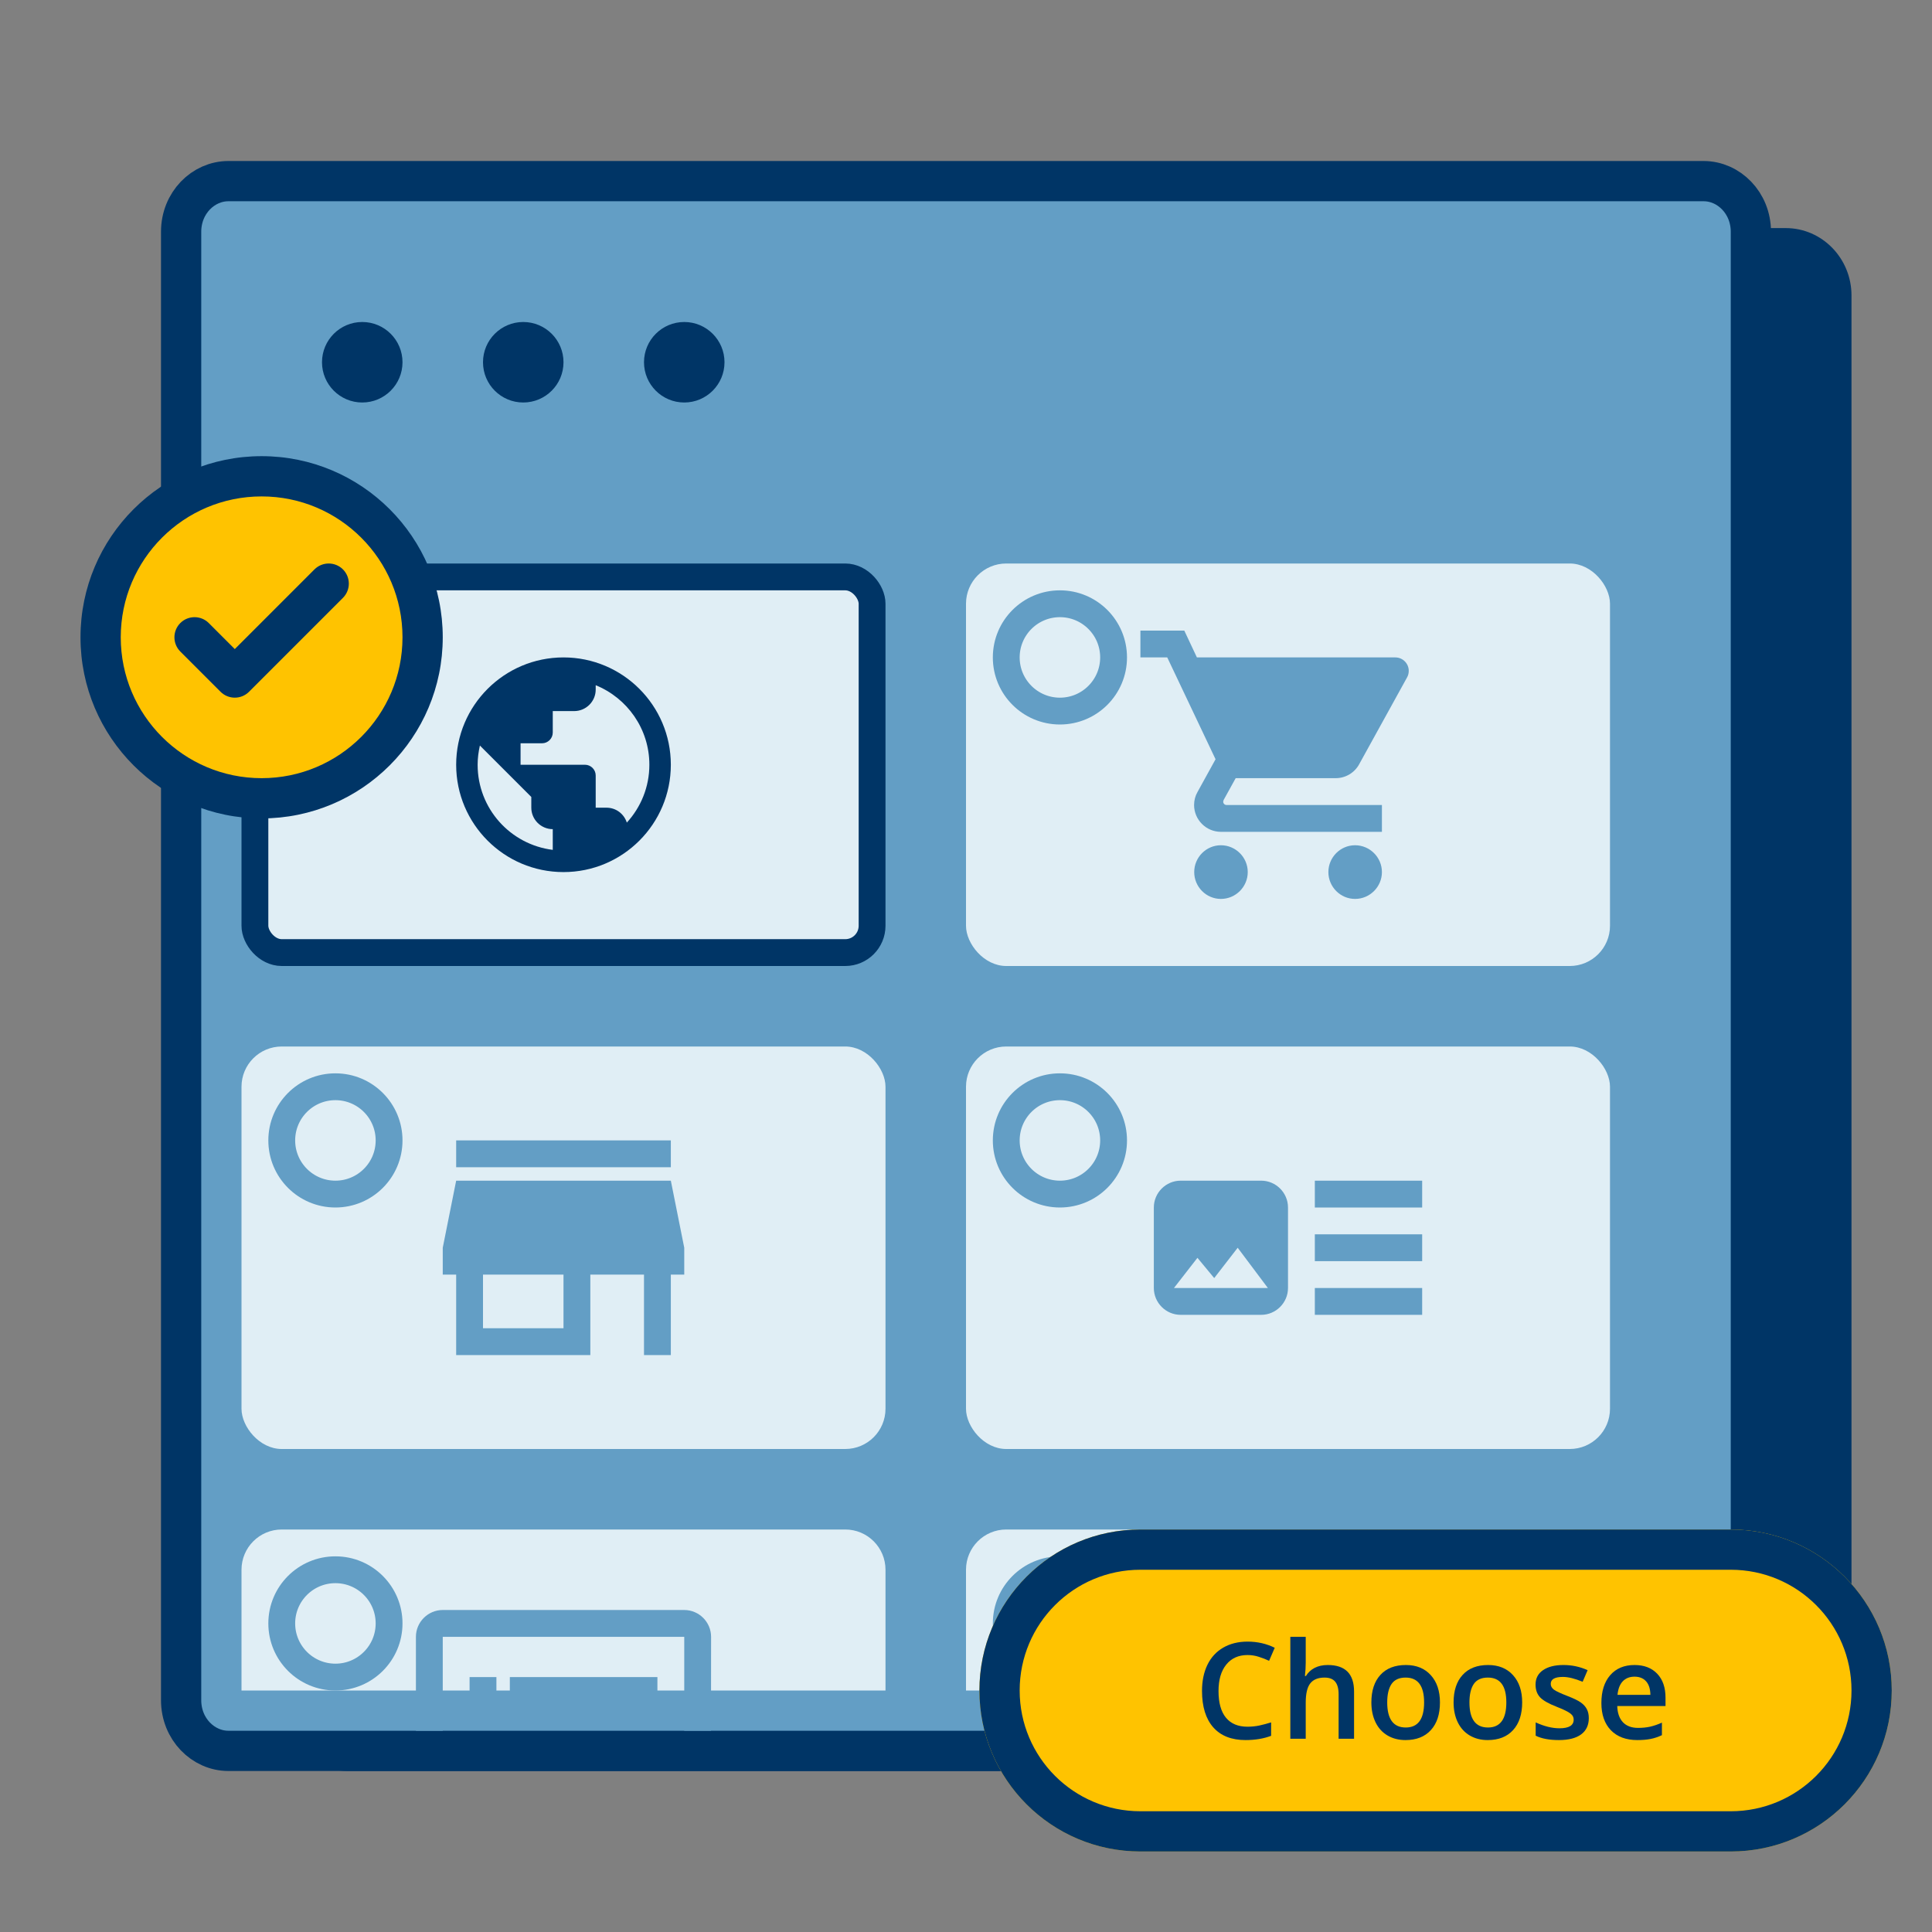 <svg width="144" height="144" viewBox="0 0 144 144" fill="none" xmlns="http://www.w3.org/2000/svg">
    <rect x="0" y="0" width="144" height="144" fill="#808080" stroke="none"/>
    <path d="M21 22.027C21 19.251 23.194 17 25.901 17H133.099C135.806 17 138 19.251 138 22.027V126.973C138 129.749 135.806 132 133.099 132H25.901C23.194 132 21 129.749 21 126.973V22.027Z" fill="#003566"/>
    <path d="M13.5 17.275C13.5 15.121 15.146 13.5 17.026 13.5H126.974C128.854 13.5 130.5 15.121 130.5 17.275V126.725C130.5 128.879 128.854 130.5 126.974 130.5H17.026C15.146 130.5 13.5 128.879 13.5 126.725V17.275Z" fill="#639EC5" stroke="#003566" stroke-width="3"/>
    <ellipse cx="27" cy="27" rx="3" ry="3" fill="#003566"/>
    <ellipse cx="39" cy="27" rx="3" ry="3" fill="#003566"/>
    <ellipse cx="51" cy="27" rx="3" ry="3" fill="#003566"/>
    <rect x="19" y="43" width="46" height="28" rx="2" fill="#E0EEF5" stroke="#003566" stroke-width="2"/>
    <path fill-rule="evenodd" clip-rule="evenodd" d="M42 49C37.584 49 34 52.584 34 57C34 61.416 37.584 65 42 65C46.416 65 50 61.416 50 57C50 52.584 46.416 49 42 49ZM41.2 63.344C38.04 62.952 35.6 60.264 35.6 57C35.6 56.504 35.664 56.032 35.768 55.568L39.6 59.4V60.2C39.6 61.08 40.32 61.8 41.2 61.8V63.344ZM46.72 61.312C46.512 60.664 45.92 60.2 45.2 60.2H44.4V57.8C44.4 57.36 44.04 57 43.6 57H38.8V55.4H40.4C40.84 55.4 41.2 55.04 41.2 54.6V53H42.8C43.68 53 44.4 52.28 44.4 51.4V51.072C46.744 52.024 48.4 54.32 48.4 57C48.4 58.664 47.76 60.176 46.72 61.312Z" fill="#003566"/>
    <rect x="18" y="78" width="48" height="30" rx="3" fill="#E0EEF5"/>
    <path d="M18 117C18 115.343 19.343 114 21 114H63C64.657 114 66 115.343 66 117V126H18V117Z" fill="#E0EEF5"/>
    <g clip-path="url(#clip0)">
        <path fill-rule="evenodd" clip-rule="evenodd" d="M51 120H33C31.9 120 31 120.9 31 122V134C31 135.1 31.9 136 33 136H38V138H46V136H51C52.1 136 52.99 135.1 52.99 134L53 122C53 120.9 52.1 120 51 120ZM51 134H33V122H51V134ZM49 125H38V127H49V125ZM49 129H38V131H49V129ZM37 125H35V127H37V125ZM37 129H35V131H37V129Z" fill="#639EC5"/>
    </g>
    <rect x="72" y="42" width="48" height="30" rx="3" fill="#E0EEF5"/>
    <rect x="72" y="78" width="48" height="30" rx="3" fill="#E0EEF5"/>
    <path d="M72 117C72 115.343 73.343 114 75 114H117C118.657 114 120 115.343 120 117V126H72V117Z" fill="#E0EEF5"/>
    <g clip-path="url(#clip1)">
        <path fill-rule="evenodd" clip-rule="evenodd" d="M94 135H99V122H94V135ZM88 135H93V122H88V135ZM100 122V135H105V122H100Z" fill="#639EC5"/>
    </g>
    <path fill-rule="evenodd" clip-rule="evenodd" d="M50 85H34V87H50V85ZM51 95V93L50 88H34L33 93V95H34V101H44V95H48V101H50V95H51ZM42 99H36V95H42V99Z" fill="#639EC5"/>
    <path fill-rule="evenodd" clip-rule="evenodd" d="M91 63C89.9 63 89.01 63.9 89.01 65C89.01 66.1 89.9 67 91 67C92.1 67 93 66.1 93 65C93 63.9 92.1 63 91 63ZM85 47V49H87L90.6 56.59L89.25 59.04C89.09 59.32 89 59.65 89 60C89 61.1 89.9 62 91 62H103V60H91.42C91.28 60 91.17 59.89 91.17 59.75L91.2 59.63L92.1 58H99.55C100.3 58 100.96 57.59 101.3 56.97L104.88 50.48C104.96 50.34 105 50.17 105 50C105 49.45 104.55 49 104 49H89.21L88.27 47H85ZM101 63C99.9 63 99.01 63.9 99.01 65C99.01 66.1 99.9 67 101 67C102.1 67 103 66.1 103 65C103 63.9 102.1 63 101 63Z" fill="#639EC5"/>
    <path fill-rule="evenodd" clip-rule="evenodd" d="M106 94H98V92H106V94ZM106 88H98V90H106V88ZM98 98H106V96H98V98ZM96 90V96C96 97.1 95.1 98 94 98H88C86.9 98 86 97.1 86 96V90C86 88.9 86.9 88 88 88H94C95.1 88 96 88.9 96 90ZM94.5 96L92.25 93L90.5 95.26L89.25 93.75L87.5 96H94.5Z" fill="#639EC5"/>
    <path d="M32 47C32 53.627 26.627 59 20 59C13.373 59 8 53.627 8 47C8 40.373 13.373 35 20 35C26.627 35 32 40.373 32 47Z" fill="#FFC300"/>
    <path fill-rule="evenodd" clip-rule="evenodd" d="M19.5 37C13.701 37 9 41.701 9 47.5C9 53.299 13.701 58 19.5 58C25.299 58 30 53.299 30 47.5C30 41.701 25.299 37 19.5 37ZM6 47.5C6 40.044 12.044 34 19.5 34C26.956 34 33 40.044 33 47.5C33 54.956 26.956 61 19.5 61C12.044 61 6 54.956 6 47.5Z" fill="#003566"/>
    <path fill-rule="evenodd" clip-rule="evenodd" d="M25.561 42.439C26.146 43.025 26.146 43.975 25.561 44.561L18.561 51.561C17.975 52.146 17.025 52.146 16.439 51.561L13.439 48.561C12.854 47.975 12.854 47.025 13.439 46.439C14.025 45.854 14.975 45.854 15.561 46.439L17.5 48.379L23.439 42.439C24.025 41.854 24.975 41.854 25.561 42.439Z" fill="#003566"/>
    <circle cx="25" cy="85" r="4" fill="#E0EEF5" stroke="#639EC5" stroke-width="2"/>
    <circle cx="79" cy="85" r="4" fill="#E0EEF5" stroke="#639EC5" stroke-width="2"/>
    <circle cx="79" cy="49" r="4" fill="#E0EEF5" stroke="#639EC5" stroke-width="2"/>
    <circle cx="25" cy="121" r="4" fill="#E0EEF5" stroke="#639EC5" stroke-width="2"/>
    <circle cx="79" cy="121" r="4" fill="#E0EEF5" stroke="#639EC5" stroke-width="2"/>
    <path d="M73 126C73 119.373 78.373 114 85 114H129C135.627 114 141 119.373 141 126C141 132.627 135.627 138 129 138H85C78.373 138 73 132.627 73 126Z" fill="#FFC300"/>
    <path d="M92.98 123.357C92.309 123.357 91.782 123.595 91.397 124.07C91.013 124.546 90.821 125.201 90.821 126.038C90.821 126.914 91.005 127.576 91.373 128.025C91.744 128.475 92.28 128.699 92.98 128.699C93.282 128.699 93.575 128.67 93.858 128.611C94.142 128.549 94.436 128.471 94.742 128.377V129.378C94.182 129.59 93.547 129.695 92.838 129.695C91.793 129.695 90.991 129.38 90.431 128.748C89.871 128.113 89.591 127.207 89.591 126.028C89.591 125.286 89.726 124.637 89.996 124.08C90.269 123.523 90.663 123.097 91.178 122.801C91.692 122.505 92.296 122.356 92.989 122.356C93.718 122.356 94.392 122.509 95.011 122.815L94.591 123.787C94.35 123.673 94.094 123.574 93.824 123.489C93.557 123.401 93.276 123.357 92.98 123.357Z" fill="#003566"/>
    <path d="M100.924 129.598H99.772V126.277C99.772 125.861 99.687 125.55 99.518 125.345C99.352 125.14 99.087 125.037 98.722 125.037C98.24 125.037 97.885 125.182 97.658 125.472C97.433 125.758 97.321 126.24 97.321 126.917V129.598H96.173V122H97.321V123.929C97.321 124.238 97.301 124.568 97.262 124.92H97.335C97.492 124.66 97.708 124.458 97.985 124.314C98.265 124.171 98.59 124.1 98.961 124.1C100.27 124.1 100.924 124.759 100.924 126.077V129.598Z" fill="#003566"/>
    <path d="M107.326 126.888C107.326 127.77 107.1 128.458 106.647 128.953C106.195 129.448 105.565 129.695 104.758 129.695C104.253 129.695 103.807 129.581 103.42 129.354C103.032 129.126 102.734 128.799 102.526 128.372C102.318 127.946 102.214 127.451 102.214 126.888C102.214 126.012 102.438 125.328 102.887 124.837C103.337 124.345 103.97 124.1 104.787 124.1C105.568 124.1 106.187 124.352 106.642 124.856C107.098 125.358 107.326 126.035 107.326 126.888ZM103.395 126.888C103.395 128.134 103.856 128.758 104.777 128.758C105.689 128.758 106.144 128.134 106.144 126.888C106.144 125.654 105.685 125.037 104.767 125.037C104.286 125.037 103.936 125.197 103.717 125.516C103.503 125.835 103.395 126.292 103.395 126.888Z" fill="#003566"/>
    <path d="M113.454 126.888C113.454 127.77 113.228 128.458 112.775 128.953C112.323 129.448 111.693 129.695 110.886 129.695C110.381 129.695 109.935 129.581 109.548 129.354C109.161 129.126 108.863 128.799 108.654 128.372C108.446 127.946 108.342 127.451 108.342 126.888C108.342 126.012 108.566 125.328 109.016 124.837C109.465 124.345 110.098 124.1 110.915 124.1C111.696 124.1 112.315 124.352 112.771 124.856C113.226 125.358 113.454 126.035 113.454 126.888ZM109.524 126.888C109.524 128.134 109.984 128.758 110.905 128.758C111.817 128.758 112.273 128.134 112.273 126.888C112.273 125.654 111.814 125.037 110.896 125.037C110.414 125.037 110.064 125.197 109.846 125.516C109.631 125.835 109.524 126.292 109.524 126.888Z" fill="#003566"/>
    <path d="M118.42 128.06C118.42 128.587 118.228 128.992 117.844 129.275C117.46 129.555 116.91 129.695 116.194 129.695C115.474 129.695 114.897 129.586 114.46 129.368V128.377C115.095 128.67 115.686 128.816 116.233 128.816C116.939 128.816 117.292 128.603 117.292 128.177C117.292 128.04 117.253 127.926 117.175 127.835C117.097 127.744 116.969 127.649 116.789 127.552C116.61 127.454 116.361 127.343 116.042 127.22C115.421 126.979 114.999 126.738 114.778 126.497C114.56 126.256 114.451 125.944 114.451 125.56C114.451 125.097 114.636 124.739 115.007 124.485C115.382 124.228 115.889 124.1 116.531 124.1C117.165 124.1 117.766 124.228 118.332 124.485L117.961 125.35C117.379 125.109 116.889 124.988 116.492 124.988C115.886 124.988 115.583 125.161 115.583 125.506C115.583 125.675 115.662 125.818 115.818 125.936C115.977 126.053 116.322 126.214 116.853 126.419C117.299 126.591 117.623 126.749 117.825 126.893C118.026 127.036 118.176 127.202 118.274 127.391C118.372 127.576 118.42 127.799 118.42 128.06Z" fill="#003566"/>
    <path d="M122.039 129.695C121.199 129.695 120.541 129.451 120.066 128.963C119.594 128.471 119.358 127.796 119.358 126.937C119.358 126.054 119.578 125.361 120.017 124.856C120.457 124.352 121.061 124.1 121.829 124.1C122.542 124.1 123.105 124.316 123.518 124.749C123.932 125.182 124.138 125.778 124.138 126.536V127.156H120.54C120.556 127.68 120.698 128.084 120.965 128.367C121.232 128.647 121.608 128.787 122.093 128.787C122.412 128.787 122.708 128.758 122.981 128.699C123.258 128.637 123.554 128.536 123.87 128.396V129.329C123.59 129.463 123.307 129.557 123.02 129.612C122.734 129.668 122.407 129.695 122.039 129.695ZM121.829 124.969C121.464 124.969 121.171 125.084 120.95 125.315C120.732 125.547 120.602 125.883 120.559 126.326H123.011C123.004 125.88 122.897 125.543 122.688 125.315C122.48 125.084 122.193 124.969 121.829 124.969Z" fill="#003566"/>
    <path fill-rule="evenodd" clip-rule="evenodd" d="M129 117H85C80.029 117 76 121.029 76 126C76 130.971 80.029 135 85 135H129C133.971 135 138 130.971 138 126C138 121.029 133.971 117 129 117ZM85 114C78.373 114 73 119.373 73 126C73 132.627 78.373 138 85 138H129C135.627 138 141 132.627 141 126C141 119.373 135.627 114 129 114H85Z" fill="#003566"/>
    <defs>
        <clipPath id="clip0">
            <rect width="24" height="12" fill="white" transform="translate(30 117)"/>
        </clipPath>
        <clipPath id="clip1">
            <rect width="24" height="12" fill="white" transform="translate(84 117)"/>
        </clipPath>
    </defs>
</svg>